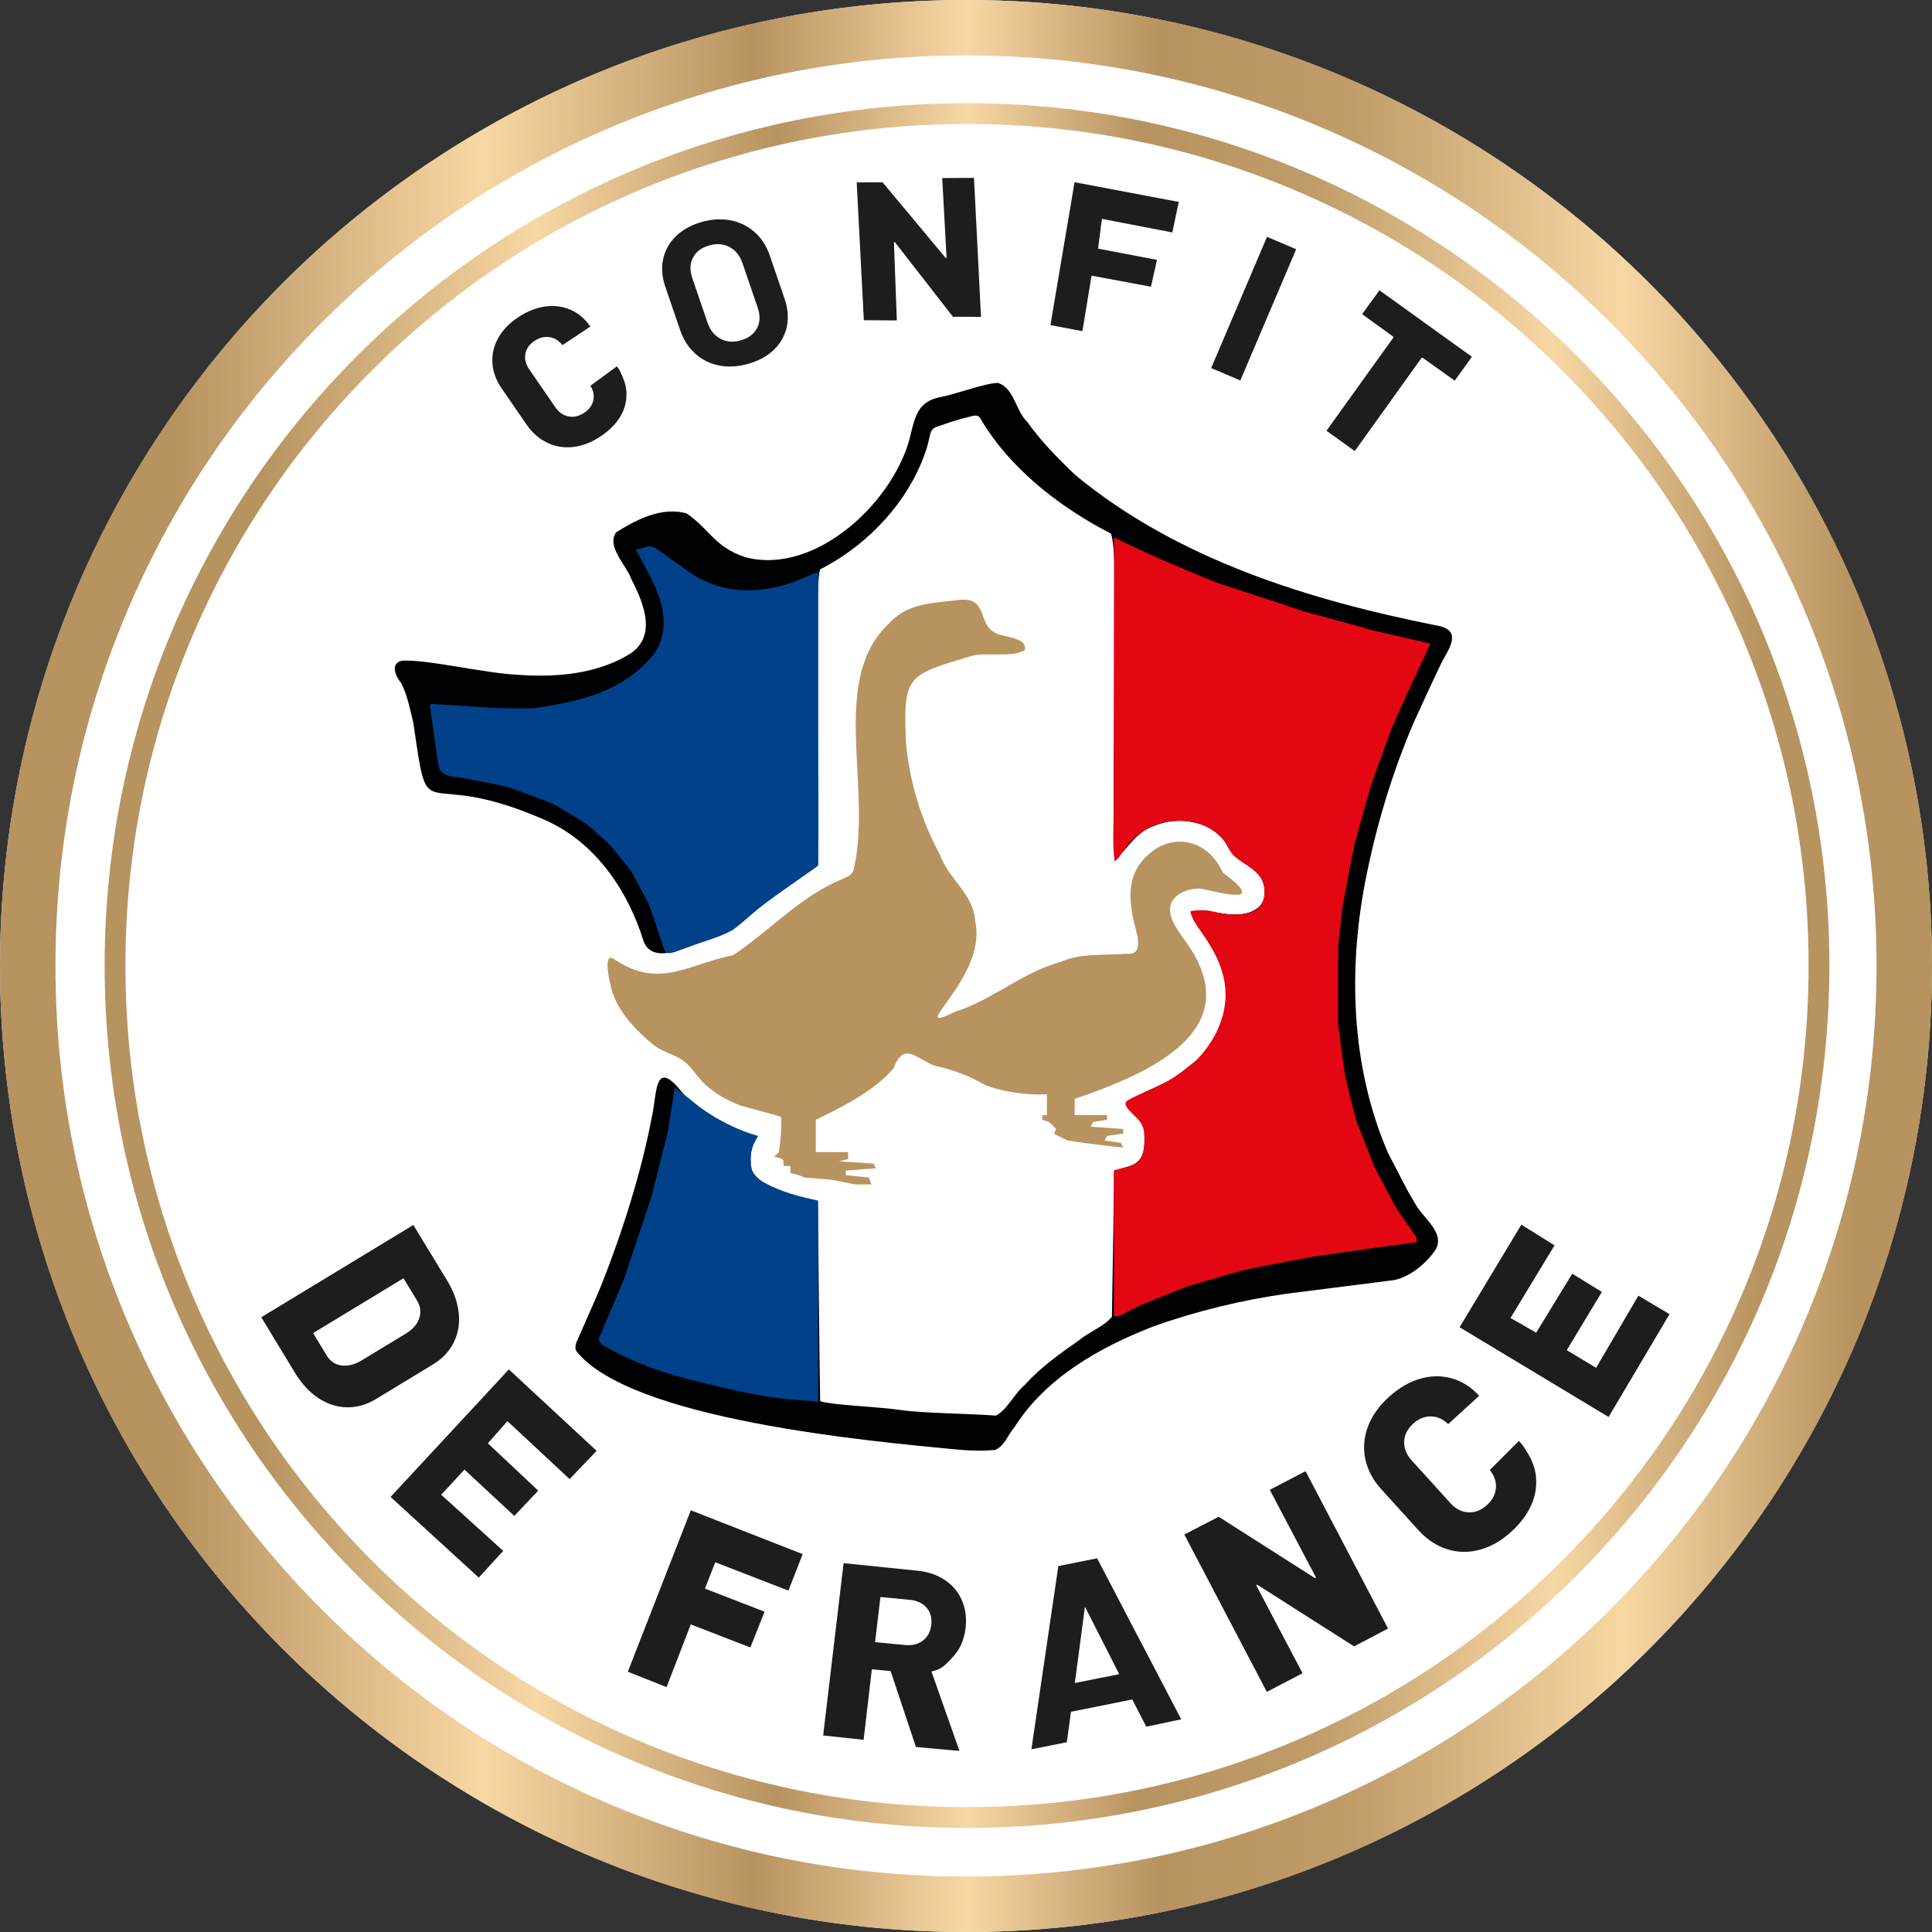 <?xml version="1.0" encoding="UTF-8"?>
<svg id="Calque_2" data-name="Calque 2" xmlns="http://www.w3.org/2000/svg" xmlns:xlink="http://www.w3.org/1999/xlink" viewBox="0 0 1731 1731">
  <rect x="0" y="0" width="1731" height="1731" fill="#333333" stroke="none"/>
  <defs>
    <style>
      .cls-1 {
        fill: #000102;
      }

      .cls-2 {
        fill: #b79360;
      }

      .cls-3 {
        fill: #fff;
      }

      .cls-4 {
        fill: url(#Dégradé_sans_nom_93);
      }

      .cls-5 {
        fill: #e30613;
      }

      .cls-6 {
        fill: url(#Dégradé_sans_nom_93-2);
      }

      .cls-7 {
        fill: #1d1d1b;
      }

      .cls-8 {
        fill: #014189;
      }
    </style>
    <linearGradient id="Dégradé_sans_nom_93" data-name="Dégradé sans nom 93" x1="93.76" y1="865.11" x2="1639.06" y2="865.11" gradientUnits="userSpaceOnUse">
      <stop offset=".09" stop-color="#b79360"/>
      <stop offset=".25" stop-color="#f7d7a4"/>
      <stop offset=".39" stop-color="#b79360"/>
      <stop offset=".5" stop-color="#f7d7a4"/>
      <stop offset=".6" stop-color="#b79360"/>
      <stop offset=".7" stop-color="#bf9c69"/>
      <stop offset=".84" stop-color="#f7d7a4"/>
      <stop offset=".96" stop-color="#b79360"/>
    </linearGradient>
    <linearGradient id="Dégradé_sans_nom_93-2" data-name="Dégradé sans nom 93" x1="0" y1="865.5" x2="1731" y2="865.5" xlink:href="#Dégradé_sans_nom_93"/>
  </defs>
  <g id="Calque_1-2" data-name="Calque 1">
    <g>
      <circle class="cls-3" cx="865.5" cy="865.5" r="865.5"/>
      <g>
        <path class="cls-7" d="M861.88,1433.96c-3.23-7.5-8.36-13.65-15.25-18.28-6.83-4.6-15.07-7.41-24.49-8.37l-66.32-6.77-18.3,154.35,36.24,3.92,7.37-63.21,16.81,1.6,22.7,68.06,38.99,3.5-25.07-71.12c9.42-2.05,12.88-6.35,18.97-12.8,6.43-6.83,10.33-15.58,11.57-26.02,1.07-9.03,0-17.4-3.22-24.86ZM815.44,1433.42c6.51.66,11.37,3.01,14.86,7.17,3.47,4.15,4.8,9.17,4.07,15.33-.73,6.16-3.2,10.74-7.54,14.02-4.38,3.3-9.68,4.59-16.2,3.92l-26.6-2.55,4.81-40.44,26.61,2.55Z"/>
        <path class="cls-7" d="M948.23,1403.16l-24.13,164.13,31.75-6.34,3.7-27.28,54.92-10.97,12.54,24.35,31.31-6.6-75.35-144.28-34.76,6.98ZM972.07,1439.51l30.68,60.48-39.73,7.93,9.05-68.41Z"/>
        <polygon class="cls-7" points="597.22 1511.62 562.51 1497.8 618.95 1353.18 719.17 1392.43 706.38 1425.14 640.84 1399.72 631.62 1423.34 685.05 1444.01 672.28 1476.07 618.91 1455.4 597.22 1511.62"/>
        <polygon class="cls-7" points="969.8 296.71 941.14 291.29 962.77 163.26 1056.11 180.91 1050.36 208.25 987.28 196.08 983.83 222.76 1036.63 232.83 1031.21 256.88 978 246.98 969.8 296.71"/>
        <path class="cls-7" d="M510.31,1325.19l-55.65-51.9-17.56,19.86,45.12,42.39-21.41,22.66-44.65-41.46-20.86,22.5,55.56,50.29-21.9,23.93-77.03-70.43c-.55-.51-1.99-1.85-1.99-1.85l1.82-1.96,102.33-110.32c.5-.54,1.82-1.96,1.82-1.96l1.99,1.85,76.66,71.11-24.23,25.29Z"/>
        <path class="cls-7" d="M1392.79,1115.8l-39.43,65.08,23.03,13.14,32.27-52.83,26.56,16.33-31.46,52.18,26.29,15.83,37.88-64.66,27.9,16.55-53.2,89.8c-.39.65-1.4,2.33-1.4,2.33l-2.29-1.38-128.91-77.63c-.64-.38-2.29-1.38-2.29-1.38,0,0,1.01-1.68,1.4-2.33l53.94-89.57,29.71,18.55Z"/>
        <path class="cls-7" d="M234.1,1180.21l136.24-82.67,30.29,49.81c5.89,9.71,9.35,19.37,10.38,28.96,1.03,9.6-.46,18.42-4.46,26.46-4,8.05-10.22,14.63-18.66,19.75l-51.02,30.95c-8.44,5.12-17.15,7.59-26.13,7.42-8.99-.17-17.49-2.93-25.53-8.27-8.04-5.35-15-12.87-20.89-22.58l-30.21-49.83ZM292.76,1214.58c3.02,4.98,7.33,7.9,12.91,8.77,5.59.87,11.54-.53,17.84-4.18l40.12-24.33c6.23-3.78,10.23-8.38,12.01-13.8,1.77-5.42,1.11-10.68-1.98-15.79l-12.14-19.98-80.98,49.1,12.23,20.21Z"/>
        <path class="cls-7" d="M1137.7,1334.84l32.03-16.72,73.9,141-30.43,15.96-86.35-54.98c-.47-.27-.81-.3-1.03-.1-.22.2-.19.57.09,1.11l41.13,78.05-32.02,16.69-73.88-140.94,30.73-15.96,85.9,54.74c.47.27.81.3,1.03.1.22-.2.19-.57-.09-1.11l-41.03-77.85Z"/>
        <path class="cls-7" d="M844.2,159.52l28.46-.12,6.28,124.47-25.12-.04-51.77-66.53c-.27-.35-.52-.48-.76-.41-.25.07-.35.35-.33.82l2.56,69.36-29.56-.15-6.38-123.47,23.19-.11,56.19,67.39c.26.34.52.48.76.41.24-.07.35-.35.33-.82l-3.85-70.81Z"/>
        <path class="cls-7" d="M1375.36,1317.93c-1.72-7.92-5.5-14.67-10.04-21.44-.42-.62-.84-1.24-1.25-1.87-.38-.57-3.17-3.32-3.17-3.66,0,0-26.11,26.11-26.11,26.11,3.93,4.82,5.78,9.98,5.53,15.47-.27,5.98-2.98,11.31-8.12,15.96s-10.7,6.83-16.67,6.5c-5.98-.31-11.33-3.06-16.01-8.24l-34.72-38.31c-4.68-5.18-6.92-10.79-6.71-16.83.23-6.05,2.92-11.39,8.05-16.05,5.14-4.66,10.68-6.81,16.67-6.5,5.36.27,10.27,2.57,14.68,6.87l27.79-25.34c-7.12-7.81-15.22-12.98-24.37-15.59-9.19-2.63-18.68-2.55-28.43.25-9.77,2.82-19.11,8.26-28.06,16.36-8.94,8.1-15.2,16.94-18.8,26.54-3.6,9.61-4.39,19.3-2.36,29.05,2.01,9.73,6.79,18.78,14.33,27.1l33.05,36.46c7.64,8.45,16.23,14.16,25.8,17.19,9.55,3.04,19.28,3.23,29.2.6,9.92-2.63,19.34-7.99,28.28-16.11,8.92-8.08,15.28-16.85,19.03-26.3,3.19-8.04,4.22-17.01,2.9-25.62-.14-.89-.3-1.76-.49-2.62Z"/>
        <path class="cls-7" d="M561.26,350.87c-.47-6.38-2.72-12.09-5.57-17.9-.26-.53-.53-1.07-.79-1.6-.24-.49-2.15-2.95-2.11-3.22,0,0-23.79,17.45-23.79,17.45,2.59,4.22,3.47,8.46,2.65,12.72-.9,4.65-3.66,8.5-8.29,11.56s-9.31,4.13-14.03,3.19c-4.74-.92-8.68-3.68-11.83-8.26l-23.33-33.88c-3.14-4.58-4.29-9.22-3.44-13.92.87-4.7,3.62-8.57,8.25-11.63,4.62-3.06,9.29-4.11,14.03-3.19,4.25.82,7.9,3.17,10.92,7.04l25.04-16.66c-4.79-6.91-10.66-11.88-17.66-14.95-7.03-3.1-14.6-4.11-22.7-3.03-8.11,1.09-16.18,4.29-24.23,9.61-8.05,5.31-14.04,11.52-18.01,18.62-3.97,7.1-5.7,14.59-5.19,22.44.49,7.84,3.28,15.45,8.34,22.81l22.2,32.25c5.13,7.47,11.33,12.91,18.62,16.36,7.27,3.46,15,4.71,23.21,3.78,8.21-.93,16.33-4.06,24.39-9.39,8.03-5.3,14.1-11.44,18.16-18.4,3.46-5.92,5.3-12.82,5.23-19.7,0-.71-.04-1.41-.09-2.1Z"/>
        <path class="cls-1" d="M893.97,343.13c14.37,3.81,15.94,24.76,26.24,34.63,12.35,17.45,27.05,32.28,42.98,47.63,92.18,76.32,211.08,112.7,325.89,135.4,23.62,5.06,5.8,24.3.25,37.64-7.69,15.9-15.29,32.97-22.66,48.89-20.62,47.95-35.74,99.64-45.15,151.58-13.41,77.46-9.75,160.38,22.07,234.01,6.33,11.79,16.28,32.67,24.51,45.75,6.05,11.91,26.94,25.58,18.25,40.84-8.35,12.31-22.61,24.37-37.09,27.37-23.12,3.07-68.18,8.57-96.92,12.31-38.97,5.55-80.72,15.53-118.8,29.19-47.66,18.44-96.61,45.91-124.52,90.23-6.86,8.17-8.32,16.02-17.2,20.47-10.87,1.05-22.61.79-33.27-.25-77.8-7.35-294.98-26.76-342.6-88.86-.73-2.76-.29-5.51.85-8.12,5.45-12.52,16.08-35.97,21.99-50.45,17.81-44.56,35.9-101.04,45.02-149.5,5.09-20.94,1.69-56.06,27.89-22.47,17.58,17.99,41.49,28.97,63.64,38.79,1.49,1.78.89,4.27-.2,6.91-3.02,7.09-3.57,16.32-1.29,23.81,7.51,15.42,39.31,23.1,54.59,26.06,2.81.14,4.67,1.51,4.27,3.46.37,19.66,1.62,161.26,2.15,176.98,11.08,3.61,51.58,4.84,72.5,7.95,19.8,2.87,63.57,3.2,84.88,4.98,10.5-5.42,16.59-19.95,25.98-27.57,14.07-15.75,31.21-27.8,48.56-39.96,9.26-7.73,22-12.14,29.44-20.94.25-11.01,1.51-93.92,1.99-123.95.34-3.47-1.28-6.29,2.91-7.7,4.77-2.18,15.18-3.28,19.31-8.61,5.89-6.07,4.93-17.73,4.8-26.21.36-7.54-6.15-11.72-10.72-16.76-6.43-6.38-6.62-10.37,2.55-13.86,8.08-3.9,20.18-9.55,28.4-13.5,25.18-13.35,49.97-38.97,52.41-68.2,8.13-51.71-50.31-84.99-19.85-85.37,15.69,2.01,35.37,8.11,48.64-2.14,8.97-6.51,7.65-21.43,1.62-29.26-8.1-9.51-23.34-15.25-29.18-27.85-12.98-20.96-42.98-25.91-65.04-16.49-15.97,5.05-24.16,20.8-35.23,30.74-4.07-71.18,5.21-276.41-3.65-292.75-10.65-5.48-21.05-11.45-31.12-17.94-10.26-6.61-20.18-13.75-29.64-21.47-9.47-7.72-18.48-16.02-26.84-24.92-8.29-8.83-15.95-18.27-22.73-28.32-1.45-2.15-2.86-4.32-4.22-6.52-1.11-1.78-2.15-4.62-3.94-5.78-1.78-1.15-4.29-.59-6.21-.14-6.15,1.44-12.24,3.13-18.24,5.07-3,.97-5.99,2-8.95,3.09-2.27.84-5.45,1.49-7.25,3.16-2.5,2.31-3.07,6.84-3.8,10.01-2.29,9.91-5.93,19.21-10.34,28.38-4.92,10.24-10.89,19.97-17.67,29.07s-14.48,17.71-22.8,25.55c-8.26,7.8-17.18,14.9-26.63,21.21-6.45,4.31-13.16,8.25-20.08,11.75-5.75,20.2-.11,198.19-2.04,264.02-2.99,4.99-11.02,8.19-15.7,12.22-11.93,8.57-25.24,17.46-36.9,26.62-11,8.85-22.23,21.1-36.42,25.59-17.66,3.6-57.2,29.82-66.98,4.83-14.5-47.1-45.02-91.17-91.92-110.28-110.72-47.65-99.78,14.52-114.44-85.58-2.77-11.26-5.56-25.81-10.94-35.69-4.99-5.94-10.22-17.94,1.17-20.01,24.27-.93,73.27,11.37,105.04,12.81,32.97,2.23,67.74-.78,96.65-17.55,27.25-15.55,14.87-46.15,3.55-67.99-4.13-12.31-22.93-29.59-13.71-42.25,18.33-11.47,40.59-23.06,62.95-16.98,21.29,14.45,24.81,30.12,52.96,39.35,63.94,16.68,135.63-52.09,148.33-111.7,4.27-17.53,7.84-28.33,26.81-31.93,12.35-2.24,38.8-12.17,50.59-12.59l.26.03Z"/>
        <path class="cls-5" d="M998.05,481.49c33.17,16.2,57.73,26.52,89.22,39.38,4.78,2.23,55.63,18.09,74.43,24.8,2.36,1.5,49.34,13.27,65.93,18.54,1.86.48,52.12,11.99,53.97,12.49-8.97,19.52-23.98,50.64-35.16,76.86-1.48,3.85-13.67,38.13-18.5,51.37-.5,1.66-8.94,31.9-12.81,45.7-2.94,9.38-8.21,40.9-12.14,60.43-.5,3.44-3.02,27.94-4.08,36.74-.06,15.41,0,43.1-.02,60.22.03,6.36-.17,7.85.15,11.49,1.52,11.07,4.04,29.71,5.78,42.36,2.09,10.5,9.79,39.58,10.58,43.26,4.22,10.73,15.15,37.93,16.63,41.63,4.45,8.43,12.82,24.24,17.06,32.24,3.08,5.94,11.5,16.97,18.2,26.98,1.56,2.33,2.09,2.44,2,4.6,0,1.11,0,2.18-.11,2.35-.11.2-.34.12-.71.2-11.26,1.34-71.41,9.58-95.35,13.29-20.48,4.26-56.38,10.26-65.18,13.2-13.55,4.06-41.4,11.89-44.61,13.11-10.68,4.31-37.84,15.08-40.74,16.32-4.76,2.5-16.79,8.3-19.81,9.9-1.12.62-3.91.24-4.6.28-.16-.03-.19-.07-.19-.13.25-7.07-.19-101.28,0-130.16,0-.92,10.53-2.8,11.55-3.1,4.22-1.23,8.41-3.03,11.28-6.5,4.93-5.94,5.07-16.1,4.47-23.4-.72-8.69-4.7-12.27-10.5-17.95-2.52-2.47-9.55-8.7-4.63-11.98,10.76-5.99,22.34-10.32,33.3-15.92,10.71-5.48,19.31-13,28.71-20.36,14.31-14.93,24.77-34.24,25.8-55.19,1.14-23.06-9.6-42.87-22.68-61.04-3.54-4.91-6.91-9.74-8.54-15.67-.11-.39-.2-.82,0-1.17.24-.42.79-.53,1.27-.59,5.39-.67,11.78-.94,17.14.29,6.26,1.44,12.52,2.83,19.01,2.92,5.35.08,10.79,0,15.87-1.67s9.81-5.19,11.69-10.19c.96-2.55,1.13-5.32,1.12-8.04-.01-2.74-.2-5.52-1.02-8.14-1.88-6.05-6.83-10.62-12.01-14.26-4.72-3.32-9.91-6.11-14.13-10.08-4.11-3.87-5.63-9.17-9.02-13.56-3.87-5.02-8.91-9.12-14.52-12.03-8.58-4.46-18.42-6.23-28.09-5.87-8.26.3-16.5,2.13-23.91,5.78-10.49,5.16-19,13.81-25.37,23.61-1.68,2.59-3.4,5.42-6.21,6.7-2.12-17.16-.65-35.34-.68-52.59-.06-28.98-.03-57.96,0-86.95.04-29.67.09-59.34.15-89.01.03-18.69.11-37.39.05-56.08,0-.28.09-5.38-.03-5.39Z"/>
        <path class="cls-2" d="M962.82,999.11h28.99v4.14l-12.42,2.07-2.07,4.14,28.99,2.07v4.14l-14.49,2.07-2.07,4.14,14.49,2.07,2.07,4.14c-11.92-.87-37.71-4.36-49.69-6.21,0,0-12.29-6.08-12.29-6.08l1.94-4.27-6.21-6.21-6.21-2.07v-4.14h4.14v-18.64c-18.29.76-37.54-1.77-55.05-8.12-13.71-8.22-29.36-14.1-44.8-17.31-16.81-5.77-27.95-22.87-37.43,1.91-16.6,20-46.62,35.27-69.77,46.3v28.99h28.99v6.21l-8.28,2.07,31.06,2.07,2.07,4.14-26.92,2.07v4.14l20.71,2.07,2.07,6.21h-14.49l-20.71-4.14-24.85-2.07-.03-.12c-5.39-2.48-12.39-4.02-12.39-4.02v-5.51c0-.39-.32-.7-.7-.7h-4.25c-.69,0-1.26-.56-1.26-1.26v-2.55c0-1.41-.95-2.64-2.31-2.99-1.99-.5-3.98-.99-5.97-1.49,0,0,4.14-4.14,4.14-4.14,1.42-10.26,2.62-20.89,2-31.25-.06-1.03-33.81-9.45-37.05-10.72-13.71-5.36-26.8-12.99-36.37-24.38-5.3-6.3-9.58-12.96-16.81-17.24-7.9-4.68-17.15-6.67-24.33-12.63-15.08-12.52-29.61-27.47-36.3-46.08-1.03-2.85-10.75-38.82,1.49-30.46,40,27.29,66.74,4.12,106.35-3.61,32.64-21.68,60.02-52.43,96.78-67.77,5.41-2.42,10.93-4.03,11.73-10.94,16.13-73.88-22.81-169.41,32.1-219.35,16.05-17.91,40.66-17.53,62.85-20.41,24.69-1.86,15.63,19.87,30.02,28.78,6.53,5.32,30.38,3.81,27.96,16.21-9.83,7.24-37.56,1.51-48.57,5.56-57.05,17.15-60.52,17.09-57.94,77.19,3.05,34.71,13.38,69.26,30.25,100.26,7.56,22,30.73,35.8,31.78,60.31,11.46,50.58-65.79,104.16-17.62,80.65,33.29-10.62,60.06-35.22,93.84-44.35,17.77-8.23,38.71-5.83,58.13-7.41,11.56.92,12.12-4.96,11.28-15.02-5.56-21.15-12.02-45.27,1.52-65.07,21.86-29.85,59.35-26.66,74.73,7.38,38.92,28.58,2.83,19.29-19.02,14.42-10.5-.92-23.37,3.62-27.57,13.45-2.99,11.48,4.09,19.97,9.71,29.07,64.48,82.61-27.34,122.26-95.9,145.79v14.49Z"/>
        <path class="cls-8" d="M575.95,490.89c.24-.06.41-.11.48-.13,2.27-.68,4.63-1.48,7.03-1.1,2.23.35,4.17,1.68,6.03,2.97,5.91,4.11,11.79,8.24,17.59,12.5,5.39,3.95,10.82,7.86,16.55,11.31,18.08,10.88,39.24,14.27,60.05,11.63,10.22-1.3,20.26-3.93,29.89-7.58,6.29-2.38,13.91-6.22,19.18-7.71.26,0,.34.14.37.37.04,1.01,0,3.47.02,7.11,0,63.54,0,239.36,0,254.29,0,1.25-.46,1.11-2.05,2.49-.83.61-1.99,1.43-3.44,2.44-15.53,11.06-31.75,21.94-46.85,33.6-6.9,5.47-16.92,14.99-24.59,20.36-5.63,3.01-12.73,5.91-18.99,8.04-5.29,1.77-15.31,5.1-21.71,7.25-5.26,1.71-9.57,4.4-15.11,5.19-4.01.73-5.46-3.09-6.62-7.11-2.8-8.43-7.11-21.31-9.96-29.88-1.8-5.4-1.92-5.88-4.46-10.62-4.09-7.61-10.28-19.6-14.07-26.09-2.82-4.1-6.46-8.13-9.74-12.25-4.91-6.03-8.11-10.41-14.05-15.54-5.34-4.66-10.74-10.03-16.22-14.29-6.33-4.03-16.99-10.34-24.86-15.07-3.46-2.04-5.48-3.39-9-4.62-5.78-2.14-22.6-8.33-30.48-11.24-5.65-2.1-7.08-2.42-13.08-3.56-11.56-2.24-25.53-5.35-36.58-7.1-7.4-.78-17.25-1.58-18.48-10.85-1.72-10.81-6.09-42.85-7.45-52.01-.32-2.64.09-3.11,4.12-2.87,9.21.55,23.06,1.41,32.98,2.07,13.42.93,28.59,2.12,42.31,1.78,7.43-.04,12.7.34,19.89-1.02,22.55-3.71,44.47-7.94,65.07-18.52,13.69-7.03,26.3-16.57,35.81-28.75,10.06-12.87,10.87-31.08,6.59-46.4-3.91-13.97-11.22-26.7-18.02-39.52-1.14-2.15-4.41-8-4.41-8,.02.07,4.67-1.13,6.26-1.56Z"/>
        <path class="cls-8" d="M604.61,974.26c-.12.75,11.72,8.99,12.87,9.99,5.66,4.91,11.65,9.44,17.92,13.55,13.63,8.94,28.18,15.49,43.75,19.94.03,0-3.92,7.27-4.18,7.84-1.88,4.04-2.28,8.64-2.36,13.04-.1,5.35.31,10.75,3.93,15.02,2.07,2.44,4.88,4.13,7.68,5.68,15.54,8.6,31.58,12.71,48.76,16.39v180.14s-24.51-2.04-24.84-2.07c-26.36-2.2-53.8-8.97-79.51-15.05-31.82-7.53-62.29-17.85-90.28-34.64l-2.07-4.14,22.78-53.83,24.85-74.54,14.49-57.98s6.2-39.27,6.21-39.34Z"/>
        <path class="cls-4" d="M866.41,111.09c101.8,0,200.54,19.93,293.49,59.25,89.79,37.98,170.42,92.35,239.68,161.6,69.25,69.25,123.62,149.89,161.6,239.68,39.31,92.95,59.25,191.69,59.25,293.49s-19.93,200.54-59.25,293.49c-37.98,89.79-92.35,170.42-161.6,239.68-69.25,69.25-149.89,123.62-239.68,161.6-92.95,39.31-191.69,59.25-293.49,59.25s-200.54-19.93-293.49-59.25c-89.79-37.98-170.42-92.35-239.68-161.6-69.25-69.25-123.62-149.89-161.6-239.68-39.31-92.95-59.25-191.69-59.25-293.49s19.93-200.54,59.25-293.49c37.98-89.79,92.35-170.42,161.6-239.68,69.25-69.25,149.89-123.62,239.68-161.6,92.95-39.31,191.69-59.25,293.49-59.25M866.41,92.46c-426.72,0-772.65,345.93-772.65,772.65s345.93,772.65,772.65,772.65,772.65-345.93,772.65-772.65S1293.13,92.46,866.41,92.46h0Z"/>
        <path class="cls-6" d="M865.5,49.69c110.15,0,216.99,21.56,317.53,64.09,97.14,41.09,184.39,99.92,259.33,174.85,74.94,74.94,133.77,162.19,174.85,259.33,42.53,100.54,64.09,207.38,64.09,317.53s-21.56,216.99-64.09,317.53c-41.09,97.14-99.92,184.39-174.85,259.33-74.94,74.94-162.19,133.77-259.33,174.85-100.54,42.53-207.38,64.09-317.53,64.09s-216.99-21.56-317.53-64.09c-97.14-41.09-184.39-99.92-259.33-174.85-74.94-74.94-133.77-162.19-174.85-259.33-42.53-100.54-64.09-207.38-64.09-317.53s21.56-216.99,64.09-317.53c41.09-97.14,99.92-184.39,174.85-259.33,74.94-74.94,162.19-133.77,259.33-174.85,100.54-42.53,207.38-64.09,317.53-64.09M865.5,0C387.5,0,0,387.5,0,865.5s387.5,865.5,865.5,865.5,865.5-387.5,865.5-865.5S1343.5,0,865.5,0h0Z"/>
        <path class="cls-7" d="M1318.76,319.65l-15.39,21.44-28.57-20.43c-.51-.37-.94-.29-1.3.21l-59.7,83.29-25.31-18.23,59.73-83.23c.36-.5.29-.94-.22-1.3l-27.6-19.92,15.53-21.37,82.84,59.54Z"/>
        <path class="cls-7" d="M704.98,292.6c1.64-7.81.98-16.15-1.97-24.77l-13.35-39c-2.91-8.51-7.52-15.58-13.7-21.01-6.19-5.44-13.54-8.97-21.84-10.51-8.25-1.52-17.1-.9-26.3,1.84-9.09,2.71-16.63,6.97-22.41,12.66-5.81,5.74-9.61,12.59-11.27,20.37-1.66,7.76-1.03,16.01,1.88,24.52l13.35,39c2.95,8.62,7.55,15.78,13.68,21.28,4.08,3.66,8.68,6.46,13.76,8.37,2.59.98,5.31,1.72,8.13,2.23,8.29,1.5,17.11.89,26.21-1.82,9.21-2.74,16.81-7.02,22.58-12.72,5.81-5.73,9.6-12.62,11.25-20.46ZM678.32,293.88c-2.72,5.33-7.41,8.93-14.33,10.99-6.81,2.03-12.81,1.62-18.33-1.27-5.54-2.88-9.37-7.61-11.72-14.46l-13.64-39.86c-2.38-6.96-2.21-12.94.51-18.29,2.72-5.33,7.35-8.91,14.16-10.94,5.9-1.76,11.18-1.73,16.03.1.84.32,1.66.69,2.48,1.11,5.54,2.89,9.39,7.67,11.78,14.63l13.64,39.86c2.34,6.84,2.16,12.77-.57,18.12Z"/>
        <rect class="cls-7" x="1109.09" y="212.61" width="28.39" height="127.76" transform="translate(197.89 -417.67) rotate(23.05)"/>
      </g>
    </g>
  </g>
</svg>